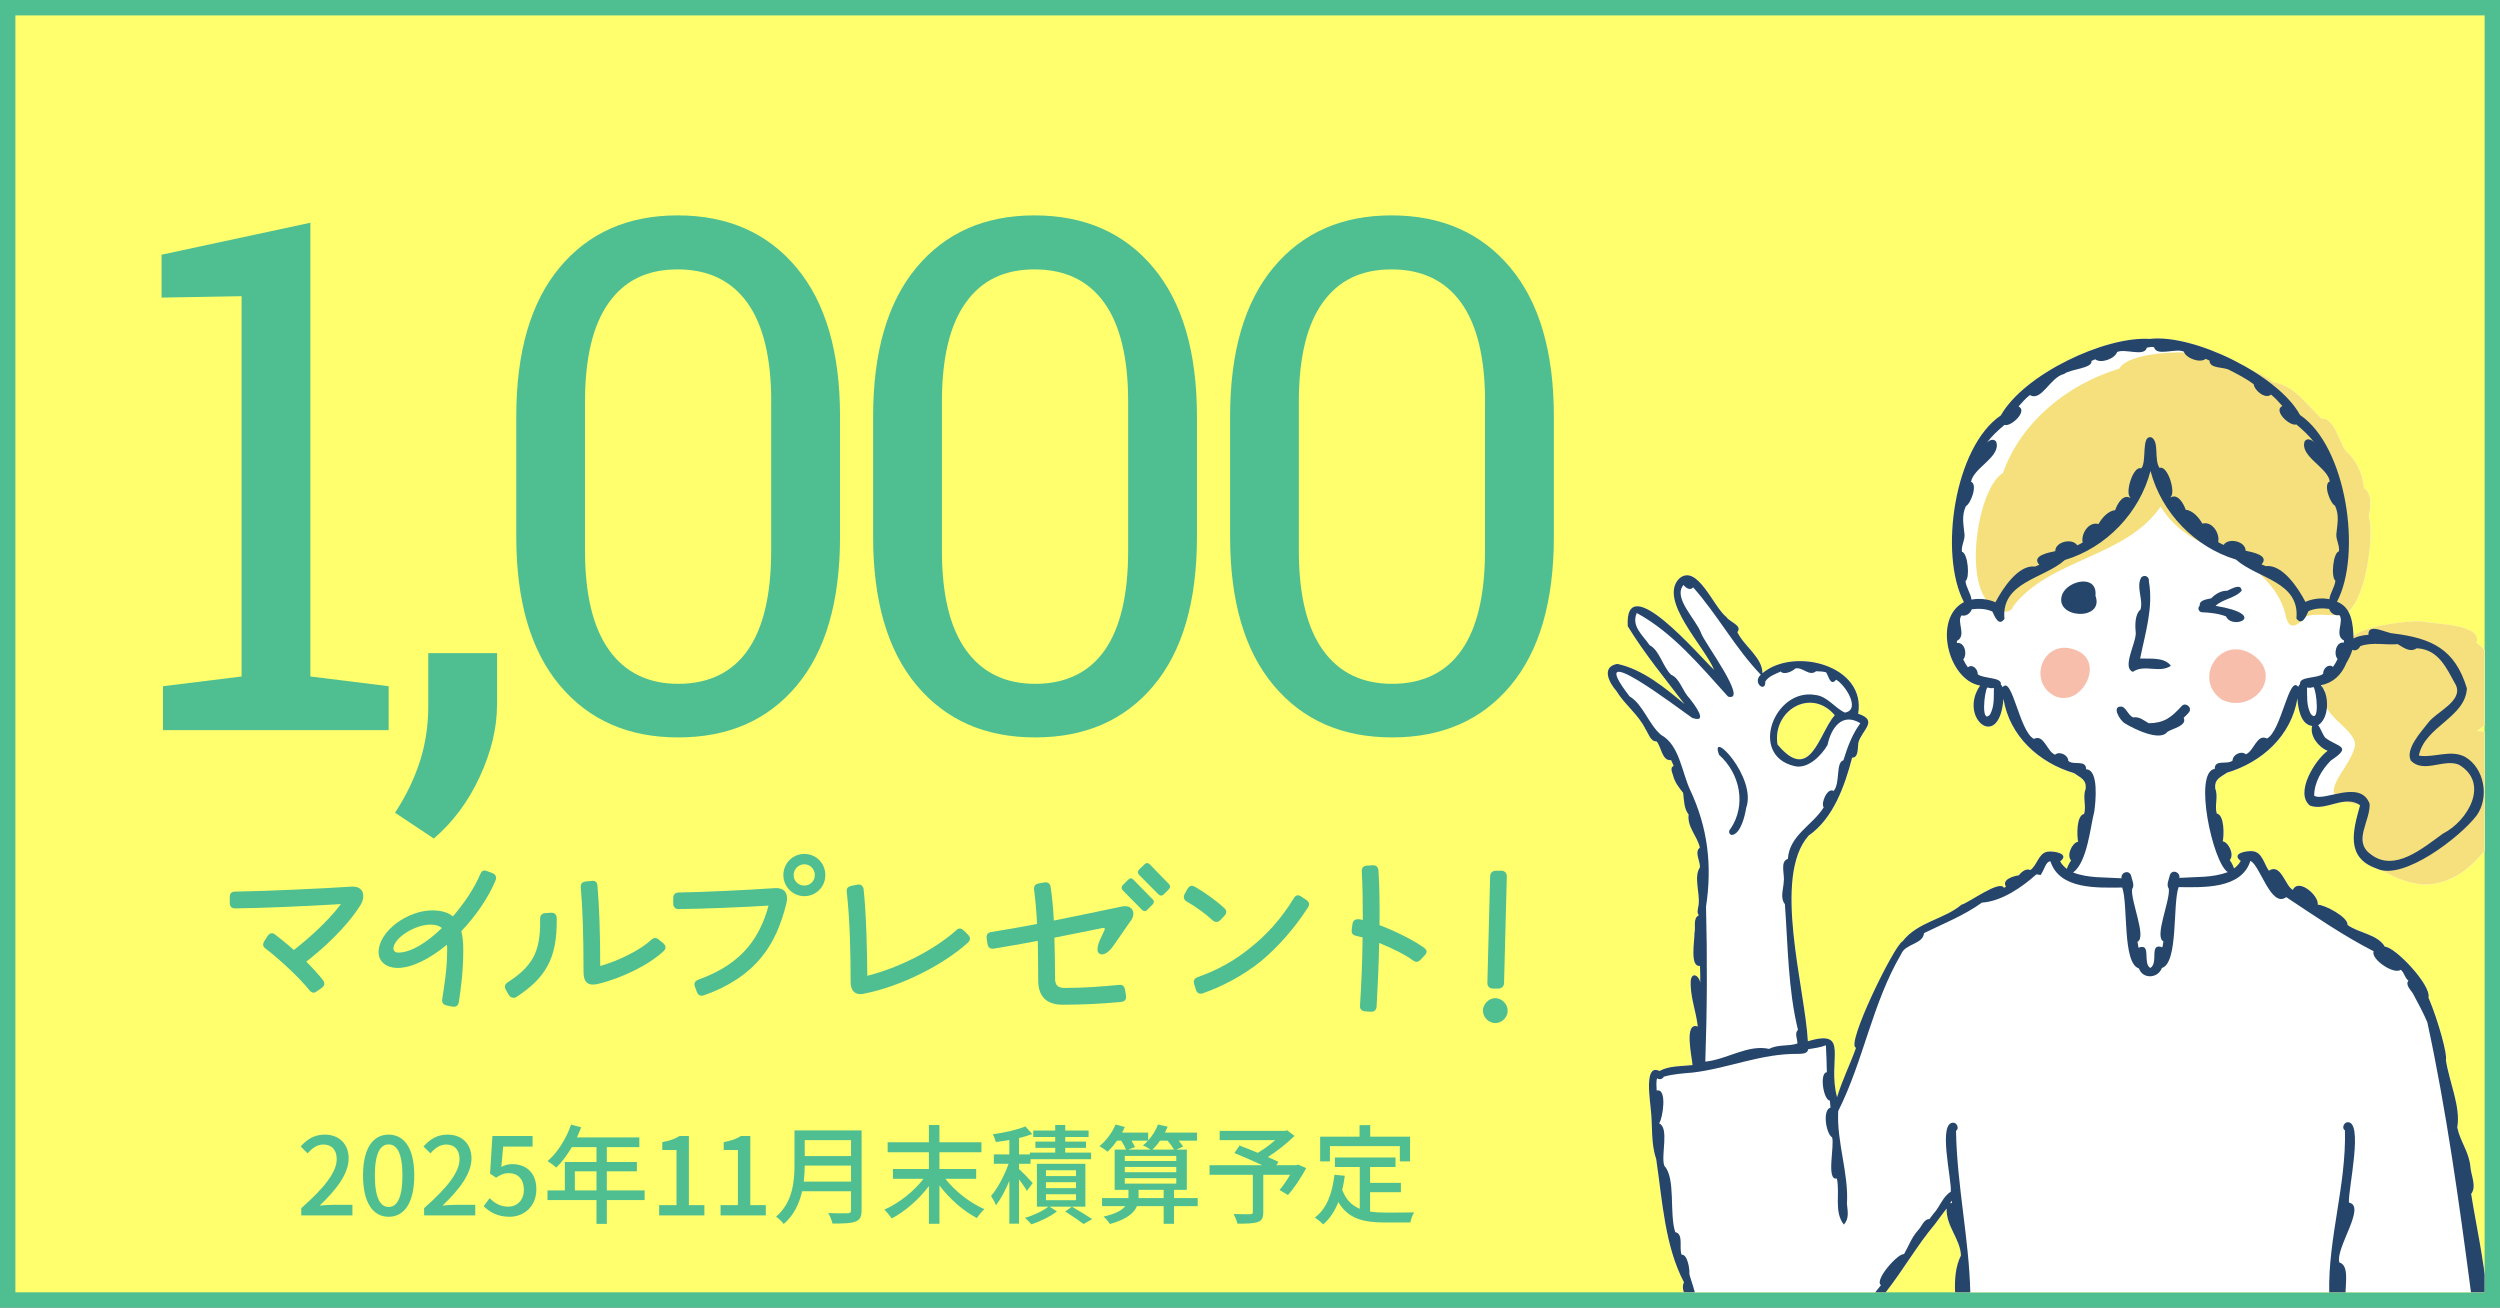 <svg width="325" height="170" viewBox="0 0 325 170" fill="none" xmlns="http://www.w3.org/2000/svg">
<rect x="0" y="0" width="325" height="170" fill="#808080" stroke="none"/>
<path d="M1.002 169V1H324.002V169H1.002Z" fill="#FFFF6E" stroke="#4FBF92" stroke-width="2"/>
<path d="M39.165 158V157.062C42.203 154.374 43.771 152.372 43.771 150.678C43.771 149.558 43.183 148.788 42.021 148.788C41.209 148.788 40.537 149.306 39.991 149.936L39.081 149.04C39.963 148.074 40.873 147.5 42.217 147.5C44.107 147.5 45.325 148.732 45.325 150.594C45.325 152.582 43.743 154.64 41.559 156.726C42.091 156.67 42.735 156.628 43.239 156.628H45.815V158H39.165ZM50.524 158.182C48.508 158.182 47.192 156.39 47.192 152.806C47.192 149.236 48.508 147.5 50.524 147.5C52.54 147.5 53.856 149.25 53.856 152.806C53.856 156.39 52.54 158.182 50.524 158.182ZM50.524 156.908C51.574 156.908 52.316 155.788 52.316 152.806C52.316 149.852 51.574 148.774 50.524 148.774C49.474 148.774 48.732 149.852 48.732 152.806C48.732 155.788 49.474 156.908 50.524 156.908ZM55.134 158V157.062C58.172 154.374 59.74 152.372 59.74 150.678C59.74 149.558 59.152 148.788 57.99 148.788C57.178 148.788 56.506 149.306 55.96 149.936L55.05 149.04C55.932 148.074 56.842 147.5 58.186 147.5C60.076 147.5 61.294 148.732 61.294 150.594C61.294 152.582 59.712 154.64 57.528 156.726C58.06 156.67 58.704 156.628 59.208 156.628H61.784V158H55.134ZM66.254 158.182C64.63 158.182 63.608 157.524 62.88 156.81L63.65 155.76C64.238 156.348 64.98 156.866 66.058 156.866C67.22 156.866 68.102 156.04 68.102 154.668C68.102 153.296 67.318 152.512 66.142 152.512C65.484 152.512 65.092 152.708 64.49 153.1L63.706 152.582L64.014 147.682H69.236V149.054H65.414L65.176 151.7C65.624 151.476 66.03 151.336 66.59 151.336C68.312 151.336 69.726 152.358 69.726 154.612C69.726 156.894 68.06 158.182 66.254 158.182ZM74.729 154.752H77.543V152.274H74.729V154.752ZM83.801 154.752V156.012H78.887V159.106H77.543V156.012H71.173V154.752H73.427V151.056H77.543V149.124H74.337C73.735 150.16 73.035 151.084 72.321 151.784C72.069 151.56 71.509 151.14 71.187 150.944C72.475 149.838 73.595 148.06 74.239 146.198L75.555 146.548C75.387 146.982 75.191 147.444 75.009 147.864H83.115V149.124H78.887V151.056H82.793V152.274H78.887V154.752H83.801ZM85.691 158V156.67H87.945V149.502H86.097V148.48C87.063 148.298 87.749 148.06 88.337 147.682H89.555V156.67H91.571V158H85.691ZM93.675 158V156.67H95.929V149.502H94.081V148.48C95.047 148.298 95.733 148.06 96.321 147.682H97.539V156.67H99.555V158H93.675ZM104.488 153.604H110.634V151.532H104.614C104.614 152.176 104.572 152.876 104.488 153.604ZM110.634 148.214H104.614V150.286H110.634V148.214ZM112.006 146.954V157.342C112.006 158.182 111.782 158.588 111.222 158.798C110.634 159.036 109.682 159.064 108.226 159.064C108.142 158.686 107.89 158.056 107.666 157.692C108.758 157.748 109.878 157.734 110.214 157.72C110.522 157.72 110.634 157.608 110.634 157.314V154.864H104.278C103.914 156.432 103.214 157.986 101.884 159.12C101.688 158.84 101.184 158.364 100.89 158.168C103.074 156.292 103.284 153.548 103.284 151.35V146.954H112.006ZM126.902 153.24H122.898C124.144 154.85 126.118 156.39 127.966 157.188C127.658 157.468 127.224 157.986 127 158.35C125.25 157.44 123.444 155.858 122.128 154.108V159.092H120.756V154.192C119.454 155.928 117.648 157.496 115.926 158.392C115.688 158.056 115.268 157.538 114.96 157.258C116.822 156.432 118.81 154.892 120.056 153.24H116.08V151.966H120.756V149.796H115.394V148.494H120.756V146.254H122.128V148.494H127.588V149.796H122.128V151.966H126.902V153.24ZM134.252 153.8L133.496 154.822C133.3 154.458 132.88 153.856 132.474 153.31V159.078H131.214V153.52C130.696 154.752 130.08 155.914 129.478 156.684C129.338 156.32 129.044 155.788 128.834 155.48C129.688 154.5 130.584 152.792 131.116 151.294H129.198V150.076H131.214V148.2C130.612 148.312 130.01 148.396 129.45 148.466C129.394 148.172 129.226 147.738 129.072 147.458C130.57 147.248 132.306 146.856 133.3 146.436L134.196 147.43C133.692 147.626 133.104 147.794 132.474 147.948V150.076H133.888V149.838H137.178V149.222H134.602V148.41H137.178V147.808H134.322V146.968H137.178V146.254H138.48V146.968H141.518V147.808H138.48V148.41H141.182V149.222H138.48V149.838H141.84V150.692H133.972V151.294H132.474V151.98C132.936 152.386 134 153.492 134.252 153.8ZM139.88 152.89V152.134H135.974V152.89H139.88ZM139.88 154.458V153.688H135.974V154.458H139.88ZM139.88 156.026V155.256H135.974V156.026H139.88ZM141.098 151.294V156.866H136.436L137.402 157.482C136.562 158.14 135.19 158.812 134.07 159.162C133.874 158.91 133.51 158.546 133.244 158.322C134.336 158.014 135.61 157.412 136.282 156.866H134.798V151.294H141.098ZM138.48 157.496L139.348 156.866C140.272 157.398 141.35 158.056 141.994 158.49L140.86 159.12C140.314 158.7 139.334 158.028 138.48 157.496ZM148.014 155.746H151.276V154.682H148.014V155.676V155.746ZM146.222 153.17V153.87H152.914V153.17H146.222ZM146.222 151.7V152.386H152.914V151.7H146.222ZM146.222 150.272V150.93H152.914V150.272H146.222ZM149.232 148.284H147.09C147.272 148.592 147.454 148.886 147.552 149.124L146.67 149.446H149.582C149.288 149.25 148.84 149.012 148.574 148.9C148.812 148.732 149.036 148.522 149.232 148.284ZM151.78 148.284H150.8C150.506 148.732 150.156 149.124 149.82 149.446H152.62C152.438 149.11 152.102 148.662 151.78 148.284ZM155.7 155.746V156.796H152.62V159.092H151.276V156.796H147.804C147.44 157.678 146.488 158.518 144.29 159.12C144.108 158.826 143.758 158.406 143.464 158.154C145.06 157.804 145.886 157.3 146.292 156.796H143.268V155.746H146.698V155.648V154.682H144.906V149.446H146.376C146.25 149.11 145.998 148.676 145.76 148.284H145.214C144.822 148.844 144.402 149.334 143.982 149.726C143.758 149.516 143.226 149.166 142.932 148.998C143.8 148.298 144.57 147.248 145.032 146.184L146.236 146.506C146.124 146.758 145.998 146.982 145.872 147.234H149.26V148.256C149.806 147.654 150.268 146.926 150.534 146.184L151.794 146.464C151.696 146.73 151.57 146.982 151.444 147.234H155.616V148.284H153.236C153.46 148.564 153.67 148.844 153.796 149.054L152.942 149.446H154.286V154.682H152.62V155.746H155.7ZM168.748 151.392L169.812 151.854C169.126 153.1 168.244 154.472 167.432 155.354L166.34 154.696C166.774 154.192 167.292 153.45 167.712 152.722H164.226V157.594C164.226 158.322 164.044 158.686 163.484 158.868C162.924 159.064 162.07 159.078 160.866 159.078C160.782 158.714 160.558 158.168 160.376 157.818C161.286 157.86 162.266 157.846 162.532 157.846C162.798 157.832 162.868 157.776 162.868 157.566V152.722H157.24V151.476H164.086C162.952 150.944 161.566 150.328 160.474 149.894L161.146 148.914C161.846 149.194 162.686 149.516 163.512 149.866C164.282 149.418 165.122 148.802 165.78 148.214H158.556V147.01H167.054L167.334 146.94L168.286 147.668C167.334 148.62 166.046 149.628 164.828 150.412C165.36 150.65 165.836 150.86 166.2 151.042L165.934 151.476H168.51L168.748 151.392ZM172.892 148.998V150.986H171.618V147.766H176.742V146.268H178.128V147.766H183.308V150.986H181.978V148.998H172.892ZM178.114 154.99V157.51C178.73 157.594 179.388 157.636 180.088 157.636C180.69 157.636 183.042 157.636 183.84 157.608C183.63 157.916 183.406 158.546 183.35 158.924H180.018C177.274 158.924 175.258 158.462 173.984 156.264C173.522 157.454 172.878 158.434 172.01 159.176C171.8 158.938 171.254 158.49 170.932 158.28C172.472 157.132 173.186 155.172 173.48 152.722L174.824 152.848C174.74 153.492 174.628 154.108 174.488 154.682C174.978 155.984 175.762 156.726 176.77 157.146V151.714H173.536V150.468H181.418V151.714H178.114V153.772H182.118V154.99H178.114Z" fill="#4FBF92"/>
<g clip-path="url(#clip0_56_3106)">
<path d="M45.89 115.262C46.785 115.262 47.227 115.792 47.227 116.47V116.523C47.227 116.884 47.09 117.308 46.838 117.7C45.005 120.616 41.939 123.362 39.822 125.016C40.654 125.854 41.434 126.702 41.992 127.423C42.266 127.815 42.213 128.155 41.823 128.43L41.181 128.876C41.044 128.992 40.907 129.045 40.759 129.045C40.57 129.045 40.37 128.929 40.201 128.706C38.916 127.084 36.388 124.751 34.544 123.33C34.154 123.055 34.102 122.768 34.376 122.323L34.797 121.676C35.071 121.252 35.44 121.199 35.829 121.539C36.556 122.1 37.388 122.768 38.2 123.5C39.927 122.153 42.519 119.916 44.32 117.531C40.254 117.785 33.965 118.061 30.562 118.093C30.088 118.093 29.867 117.817 29.867 117.361V116.608C29.867 116.163 30.088 115.908 30.562 115.908C34.46 115.855 41.834 115.516 45.647 115.262H45.868H45.89Z" fill="#4FBF92"/>
<path d="M64.008 113.502C64.314 113.619 64.483 113.809 64.483 114.096C64.483 114.212 64.483 114.318 64.43 114.435C63.45 116.789 61.817 119.111 59.974 121.051C60.142 121.719 60.227 122.535 60.227 123.49C60.227 126.321 59.89 128.674 59.647 130.297C59.563 130.689 59.342 130.88 58.984 130.88C58.868 130.88 58.731 130.848 58.067 130.71C57.625 130.625 57.425 130.35 57.488 129.894C57.709 128.377 58.13 126.14 58.13 123.479C58.13 123.225 58.13 123.002 58.099 122.811C55.897 124.635 53.559 125.833 51.673 125.833C50.314 125.833 49.218 125.08 49.218 123.786C49.218 121.04 53.032 118.294 56.319 118.347C57.435 118.379 58.267 118.623 58.878 119.132C60.322 117.446 61.638 115.516 62.439 113.64C62.555 113.332 62.744 113.163 62.966 113.163C63.081 113.163 63.187 113.194 63.324 113.247L64.019 113.502H64.008ZM51.778 123.839C53.39 123.839 55.486 122.557 57.435 120.648C57.098 120.341 56.624 120.203 55.96 120.203C54.011 120.171 51.146 121.942 51.146 123.309C51.146 123.617 51.399 123.839 51.789 123.839H51.778Z" fill="#4FBF92"/>
<path d="M66.705 129.702C66.484 129.702 66.284 129.586 66.147 129.342L65.757 128.674C65.673 128.536 65.641 128.398 65.641 128.282C65.641 128.059 65.757 127.858 65.999 127.699C67.674 126.638 68.675 125.62 69.318 124.475C69.981 123.214 70.266 121.729 70.213 119.46C70.213 119.015 70.434 118.729 70.877 118.707L71.625 118.654C72.099 118.623 72.373 118.909 72.373 119.386C72.425 122.015 72.036 124.041 71.151 125.61C70.34 127.094 69.149 128.271 67.169 129.586C67 129.702 66.832 129.724 66.695 129.724L66.705 129.702ZM85.656 122.164L86.215 122.609C86.404 122.779 86.52 122.97 86.52 123.171C86.52 123.309 86.436 123.479 86.267 123.648C84.371 125.44 80.758 127.211 77.64 127.932C76.471 128.186 75.859 127.709 75.859 126.394C75.859 121.549 75.744 118.124 75.501 115.378C75.47 114.869 75.691 114.647 76.144 114.594L76.671 114.541C76.924 114.509 76.976 114.509 77.06 114.509C77.419 114.509 77.64 114.7 77.671 115.156C77.893 117.764 78.03 121.157 78.03 125.578C80.505 124.878 83.265 123.479 84.656 122.185C84.993 121.878 85.298 121.846 85.656 122.153V122.164Z" fill="#4FBF92"/>
<path d="M91.197 129.448C90.923 129.448 90.692 129.247 90.586 128.939L90.334 128.24C90.165 127.794 90.386 127.487 90.839 127.338C93.683 126.299 95.769 124.932 97.297 123.055C98.434 121.687 99.361 119.832 99.909 117.732C96.233 117.955 91.166 118.156 88.248 118.178C87.805 118.209 87.521 117.923 87.521 117.478V116.725C87.521 116.28 87.795 116.025 88.248 116.025C91.397 115.972 96.96 115.718 100.604 115.463C102.216 115.326 102.469 116.386 102.248 117.372C101.552 120.235 100.52 122.588 98.993 124.433C97.212 126.617 94.705 128.271 91.503 129.395C91.387 129.427 91.282 129.448 91.197 129.448ZM101.837 113.756C101.837 112.24 103.038 111.01 104.565 111.01C106.093 111.01 107.294 112.219 107.294 113.756C107.294 115.294 106.072 116.502 104.565 116.502C103.059 116.502 101.837 115.273 101.837 113.756ZM105.924 113.756C105.924 112.972 105.313 112.357 104.565 112.357C103.817 112.357 103.175 112.972 103.175 113.756C103.175 114.541 103.786 115.124 104.565 115.124C105.345 115.124 105.924 114.509 105.924 113.756Z" fill="#4FBF92"/>
<path d="M125.318 120.987L125.844 121.517C126.013 121.687 126.097 121.857 126.097 122.026C126.097 122.196 126.013 122.366 125.844 122.535C122.505 125.536 117.069 128.218 112.455 129.151C112.255 129.204 112.066 129.236 111.866 129.236C111.086 129.236 110.58 128.759 110.58 127.614C110.58 124.136 110.496 119.598 110.075 115.93V115.792C110.075 115.432 110.243 115.262 110.717 115.145L111.634 114.976C111.992 114.976 112.245 115.283 112.276 115.644C112.635 119.121 112.719 123.543 112.75 126.851C116.817 125.843 121.441 123.49 124.275 120.966C124.612 120.606 124.939 120.627 125.307 120.998L125.318 120.987Z" fill="#4FBF92"/>
<path d="M146.976 119.725L144.722 122.98C144.111 123.85 143.384 124.295 142.91 123.966C142.52 123.712 142.657 122.927 143.026 122.122L143.584 120.913C143.668 120.711 143.616 120.574 143.363 120.637C141.414 121.029 139.244 121.475 137.074 121.899C137.127 123.744 137.158 125.599 137.158 127.168C137.158 128.07 137.495 128.43 138.412 128.43C140.972 128.43 143.036 128.26 145.48 128.038C145.923 127.985 146.176 128.176 146.26 128.706L146.376 129.437C146.46 129.946 146.207 130.19 145.765 130.254C142.836 130.529 140.255 130.614 138.138 130.614C136.021 130.614 134.967 129.522 134.967 127.444C134.967 125.907 134.935 124.115 134.914 122.312C132.85 122.705 130.901 123.044 129.205 123.32C128.731 123.404 128.457 123.182 128.373 122.705L128.257 121.952V121.814C128.257 121.454 128.446 121.231 128.836 121.167C130.701 120.86 132.734 120.521 134.82 120.107C134.735 118.485 134.598 116.937 134.43 115.675C134.377 115.198 134.567 114.943 134.988 114.859L135.715 114.721C136.189 114.636 136.526 114.837 136.579 115.304C136.779 116.566 136.916 118.082 137 119.672C139.95 119.089 142.984 118.442 145.828 117.849C147.134 117.573 147.777 118.58 146.997 119.725H146.976ZM149.81 116.863C150.063 117.117 150.063 117.372 149.81 117.615L149.167 118.262C148.914 118.517 148.662 118.485 148.44 118.262L145.986 115.771C145.765 115.548 145.765 115.262 145.986 115.039L146.628 114.392C146.902 114.116 147.134 114.116 147.376 114.392L149.799 116.863H149.81ZM151.927 114.869C152.043 115.007 152.117 115.145 152.117 115.262C152.117 115.378 152.064 115.484 151.948 115.601L151.306 116.248C151.053 116.502 150.8 116.47 150.579 116.248L148.103 113.756C147.882 113.533 147.882 113.226 148.103 113.024L148.767 112.378C148.883 112.261 149.02 112.208 149.125 112.208C149.262 112.208 149.378 112.261 149.483 112.378L151.906 114.869H151.927Z" fill="#4FBF92"/>
<path d="M159.185 119.047L158.68 119.577C158.343 119.916 158.016 119.969 157.626 119.63C156.594 118.676 155.34 117.806 154.255 117.191C154.034 117.054 153.897 116.852 153.897 116.629C153.897 116.492 153.929 116.354 154.013 116.205L154.35 115.59C154.519 115.315 154.708 115.145 154.929 115.145C155.066 115.145 155.203 115.198 155.351 115.283C156.552 115.983 157.942 116.937 159.133 118.029C159.47 118.305 159.522 118.697 159.185 119.036V119.047ZM169.151 116.555L169.762 116.947C170.036 117.117 170.183 117.34 170.183 117.531C170.183 117.668 170.13 117.806 170.046 117.955C168.266 120.701 166.233 123.023 163.894 124.984C161.64 126.776 159.112 128.155 156.373 129.13C156.288 129.162 156.183 129.183 156.067 129.183C155.793 129.183 155.561 128.992 155.456 128.653L155.235 127.921C155.098 127.497 155.267 127.19 155.709 127.02C158.185 126.151 160.502 124.889 162.504 123.235C164.726 121.496 166.622 119.344 168.182 116.788C168.403 116.396 168.708 116.258 169.151 116.534V116.555Z" fill="#4FBF92"/>
<path d="M185.447 123.733C185.447 123.871 185.363 124.041 185.194 124.21L184.668 124.772C184.331 125.112 184.057 125.112 183.688 124.857C182.824 124.189 181.044 123.288 179.295 122.588C179.242 125.218 179.095 128.589 178.958 130.858C178.926 131.282 178.684 131.526 178.263 131.526H178.21L177.462 131.473C177.02 131.441 176.767 131.166 176.799 130.742C176.967 128.112 177.104 125.112 177.136 121.857C176.914 121.804 176.577 121.719 176.303 121.666C175.914 121.581 175.714 121.39 175.714 121.019C175.714 120.966 175.713 120.902 175.745 120.659L175.829 120.075C175.914 119.566 176.303 119.407 176.967 119.545L177.167 119.598C177.167 117.329 177.136 115.145 177.03 113.321C176.999 112.844 177.23 112.569 177.673 112.537L178.421 112.484H178.505C178.895 112.484 179.148 112.707 179.2 113.152C179.337 115.198 179.369 117.722 179.337 120.266C181.644 121.136 183.983 122.366 185.131 123.214C185.352 123.383 185.468 123.553 185.468 123.744L185.447 123.733Z" fill="#4FBF92"/>
<path d="M196.002 131.378C196.002 132.279 195.223 133 194.391 133C193.558 133 192.779 132.269 192.779 131.378C192.779 130.54 193.558 129.756 194.391 129.756C195.223 129.756 196.002 130.54 196.002 131.378ZM193.716 113.947C193.716 113.47 194.022 113.194 194.496 113.194H195.16C195.634 113.194 195.887 113.502 195.887 113.947L195.528 127.762C195.528 128.24 195.223 128.515 194.749 128.515H194.085C193.611 128.515 193.358 128.208 193.358 127.762L193.716 113.947Z" fill="#4FBF92"/>
</g>
<path d="M21.185 89.207L31.406 87.943V38.506L21.002 38.688V33.112L40.351 28.955V87.943L50.527 89.207V94.919H21.185V89.207Z" fill="#4FBF92"/>
<path d="M64.611 91.654C64.611 94.61 63.873 97.712 62.386 100.941C60.9 104.17 58.903 106.863 56.396 109.009L51.353 105.653C52.776 103.479 53.852 101.259 54.581 98.995C55.311 96.73 55.675 94.328 55.675 91.79V84.905H64.62V91.654H64.611Z" fill="#4FBF92"/>
<path d="M109.205 69.769C109.205 78.192 107.326 84.65 103.57 89.134C99.813 93.619 94.689 95.865 88.178 95.865C81.668 95.865 76.571 93.619 72.787 89.116C69.003 84.614 67.115 78.165 67.115 69.769V54.142C67.115 45.746 68.994 39.288 72.751 34.776C76.507 30.265 81.622 28 88.096 28C94.57 28 99.749 30.256 103.533 34.776C107.317 39.288 109.205 45.746 109.205 54.142V69.769ZM100.26 52.241C100.26 46.529 99.22 42.235 97.151 39.352C95.072 36.468 92.053 35.022 88.087 35.022C84.121 35.022 81.203 36.468 79.142 39.352C77.082 42.235 76.051 46.529 76.051 52.241V71.588C76.051 77.3 77.1 81.612 79.188 84.523C81.276 87.433 84.276 88.898 88.178 88.898C92.081 88.898 95.145 87.451 97.187 84.55C99.23 81.648 100.251 77.328 100.251 71.597V52.25L100.26 52.241Z" fill="#4FBF92"/>
<path d="M155.604 69.769C155.604 78.192 153.725 84.65 149.969 89.134C146.212 93.619 141.078 95.865 134.577 95.865C128.076 95.865 122.97 93.619 119.186 89.116C115.402 84.614 113.505 78.165 113.505 69.769V54.142C113.505 45.746 115.384 39.288 119.14 34.776C122.897 30.265 128.012 28 134.486 28C140.96 28 146.139 30.256 149.923 34.776C153.707 39.297 155.604 45.746 155.604 54.142V69.769ZM146.659 52.241C146.659 46.529 145.619 42.235 143.549 39.352C141.471 36.468 138.452 35.022 134.486 35.022C130.52 35.022 127.602 36.468 125.541 39.352C123.48 42.235 122.45 46.529 122.45 52.241V71.588C122.45 77.3 123.49 81.612 125.587 84.523C127.684 87.433 130.675 88.898 134.577 88.898C138.48 88.898 141.553 87.451 143.595 84.55C145.638 81.648 146.659 77.328 146.659 71.597V52.25V52.241Z" fill="#4FBF92"/>
<path d="M202.002 69.769C202.002 78.192 200.124 84.65 196.367 89.134C192.611 93.619 187.486 95.865 180.976 95.865C174.466 95.865 169.369 93.619 165.585 89.116C161.801 84.614 159.913 78.165 159.913 69.769V54.142C159.913 45.746 161.792 39.288 165.548 34.776C169.305 30.265 174.42 28 180.894 28C187.368 28 192.547 30.256 196.331 34.776C200.115 39.288 202.002 45.746 202.002 54.142V69.769ZM193.058 52.241C193.058 46.529 192.018 42.235 189.948 39.352C187.869 36.468 184.851 35.022 180.885 35.022C176.919 35.022 174.001 36.468 171.94 39.352C169.879 42.235 168.849 46.529 168.849 52.241V71.588C168.849 77.3 169.898 81.612 171.986 84.523C174.074 87.433 177.074 88.898 180.976 88.898C184.879 88.898 187.942 87.451 189.985 84.55C192.027 81.648 193.048 77.328 193.048 71.597V52.25L193.058 52.241Z" fill="#4FBF92"/>
<g clip-path="url(#clip1_56_3106)">
<path d="M213.87 94.711C214.262 95.251 214.558 96.444 215.348 96.372C215.962 97.033 216.052 98.973 217.242 98.813C217.357 99.064 217.469 99.317 217.579 99.568C217.086 99.775 217.351 100.375 217.483 100.747C217.691 101.678 218.308 102.444 218.81 103.078C218.917 103.987 218.914 105.15 219.522 105.883C219.306 107.528 220.679 108.726 220.98 110.197C220.238 110.746 221.035 111.963 220.994 112.748C220.142 113.986 221.033 116.137 220.813 117.672C220.742 118.096 220.569 118.658 220.811 118.906C220.811 118.942 220.811 118.978 220.811 119.014C220.054 119.391 220.471 120.612 220.276 121.32C220.328 122.19 219.618 125.736 221 125.568C221.027 126.356 221.041 127.141 221.033 127.929C221.076 127.026 220.002 126.155 219.799 127.442C219.678 129.527 220.49 131.428 220.712 133.445C218.859 132.8 219.969 137.443 220.027 138.462C218.59 138.616 216.99 138.536 215.726 139.234C213.673 138.184 214.536 143.151 214.608 144.27C214.852 146.38 214.597 148.637 215.304 150.662C216.11 156.073 216.414 161.939 218.919 166.705C218.705 167.126 218.744 167.562 218.908 167.994H245.137C247.368 165.165 249.273 161.812 251.534 159.142C252.011 158.456 252.559 157.789 253.058 157.098C252.99 159.426 254.821 161.018 254.925 163.195C254.204 164.677 254.097 166.234 254.16 167.997H323.274C322.904 163.699 321.939 159.459 321.262 155.208C321.996 154.271 321.259 152.827 321.171 151.742C321.01 149.761 319.815 148.372 319.456 146.565C319.93 143.87 318.389 140.608 317.973 137.787C318.206 137.233 317.071 132.916 315.714 129.684C316.112 128.089 311.378 123.086 310.04 123.069C309.095 121.441 306.655 121.325 305.189 120.24C305.301 119.229 302.212 117.611 301.316 117.609C301.521 116.468 298.813 114.082 298.084 115.688C297.089 115.195 296.541 112.159 294.965 113.187C294.359 112.363 294.126 110.883 292.98 110.671C292.155 110.536 289.971 110.925 291.306 111.922C291.084 112.321 290.785 112.638 290.437 112.895C290.303 112.517 290.124 112.142 289.88 111.806C290.497 111.148 289.782 109.525 288.965 109.365C289.138 108.709 289.22 105.941 288.192 105.759C287.874 104.706 288.417 103.557 287.995 102.535C287.863 101.251 288.65 101.069 289.516 100.45C294.088 99.086 297.887 95.631 298.676 90.793C298.767 92.201 299.118 94.176 300.592 94.377C300.25 95.661 301.423 97.143 302.604 97.603C300.976 98.775 298.273 103.1 300.318 104.737C301.765 105.257 303.358 104.362 304.857 104.213C305.326 104.367 305.921 104.497 306.674 104.591C306.724 104.621 306.773 104.643 306.82 104.679C305.91 107.938 304.89 111.481 308.947 112.906C309.207 113.035 309.495 113.118 309.799 113.165C311.378 114.195 313.266 114.84 315.034 114.994C318.959 115.052 321.909 112.349 323.992 109.247C326.596 106.395 329.238 103.527 328.997 99.436C329.2 95.135 325.001 95.444 321.999 95.025C326.475 92.146 325.853 86.539 321.953 83.572C322.835 81.087 316.238 81.142 314.843 80.792C313.442 80.679 307.935 81.205 305.959 82.643C305.918 81.577 305.803 80.417 305.301 79.522C307.702 77.419 308.667 69.248 307.952 67.261C308.127 66.071 308.525 64.294 307.327 63.468C307.171 61.583 306.329 59.839 304.942 58.594C304.068 57.437 303.489 54.309 301.787 54.42C300.011 52.72 298.161 50.042 295.612 49.736C295.075 49.32 293.866 48.584 292.608 48.066C288.271 45.449 282.918 43.661 279.492 44.069C273.604 43.7 263.107 48.7 260.122 54.015C254.064 58.112 252.055 72.058 255.319 78.285C251.268 80.4 253.261 88.421 257.43 89.137C254.533 93.297 259.927 97.818 260.464 90.862C261.256 95.697 265.053 99.152 269.627 100.513C270.488 101.127 271.28 101.32 271.146 102.599C270.724 103.621 271.266 104.77 270.948 105.822C269.915 106.009 270.008 108.77 270.173 109.429C269.359 109.588 268.638 111.211 269.257 111.87C269.016 112.206 268.838 112.578 268.704 112.961C268.356 112.702 268.057 112.385 267.835 111.988C269.167 110.985 266.988 110.599 266.16 110.734C264.984 110.971 264.866 112.495 263.954 113.115C263.438 112.883 262.89 113.266 262.451 113.804C261.78 113.895 260.198 114.346 260.79 115.275C260.703 115.33 260.612 115.38 260.525 115.432C260.001 114.338 256.043 117.33 254.996 117.628C252.776 119.518 249.303 119.851 247.354 122.375C246.252 122.882 239.849 136.027 241.302 136.214C240.535 138.374 239.482 140.46 238.832 142.653C237.509 137.809 240.614 133.696 235.036 135.374C234.644 128.351 230.398 113.98 235.132 108.643C238.347 106.398 239.827 102.191 240.792 98.502C241.656 98.554 241.502 97.141 241.598 96.57C242.007 94.964 244.309 93.683 241.573 92.796C242.648 86.525 233.263 84.073 229.129 87.525C229.157 85.517 226.72 83.996 225.87 82.186C226.589 81.329 224.823 80.855 224.448 80.224C222.779 78.954 220.654 73.21 218.316 75.218C215.537 78.001 221.644 84.09 222.844 87.09C221.038 85.42 211.184 73.73 211.62 81.42C213.777 84.96 216.499 88.266 218.993 91.537C216.441 89.396 213.569 87.035 210.271 86.316C208.142 86.699 209.183 88.757 210.143 89.834C211.245 91.636 212.93 92.823 213.892 94.719L213.87 94.711ZM307.223 108.236C307.192 108.748 307.184 109.26 307.231 109.762C307.094 109.283 307.118 108.77 307.223 108.236ZM238.517 92.972C236.423 95.397 235.36 101.94 231.073 96.78C230.377 92.374 235.425 89.327 238.517 92.972Z" fill="white"/>
<path d="M269.786 84.487C265.59 82.861 263.381 88.785 267.298 90.57C270.762 91.835 273.744 85.886 269.786 84.487Z" fill="#F7BEAC"/>
<path d="M292.704 85.019C288.526 82.525 284.996 88.352 288.872 90.972C292.956 92.871 297.013 87.76 292.704 85.019Z" fill="#F7BEAC"/>
<path d="M307.941 67.251C308.116 66.06 308.514 64.283 307.316 63.457C307.16 61.572 306.318 59.828 304.931 58.583C304.057 57.426 303.478 54.299 301.776 54.409C300 52.709 298.147 50.031 295.601 49.725C294.896 49.18 293.035 48.078 291.421 47.651C289.634 45.185 277.02 45.116 275.507 47.926C268.822 49.948 262.772 54.764 260.377 61.492C256.827 63.603 254.823 78.092 259.998 79.213C260.533 79.742 261.528 79.561 261.733 78.792C266.475 72.62 276.411 72.46 280.887 65.843C283.014 69.422 286.767 71.069 290.557 72.24C293.496 74.037 296.582 76.748 297.188 80.293C297.772 82.258 298.95 80.979 299.836 80.12C301.075 79.715 302.42 80.051 303.698 79.921C303.698 79.93 303.7 79.944 303.703 79.957C307.25 80.886 308.799 69.631 307.941 67.251Z" fill="#F5E07D"/>
<path d="M328.989 99.428C329.192 95.127 324.992 95.435 321.991 95.017C326.467 92.138 325.845 86.531 321.944 83.564C322.827 81.079 316.229 81.134 314.834 80.784C313.044 80.64 304.55 81.536 305.285 84.054C304.353 84.691 303.983 85.952 303.361 86.87C302.766 87.542 301.097 88.936 302.242 89.752C301.181 92.975 306.121 94.518 306.173 96.865C305.403 100.585 299.644 103.996 307.404 104.668C307.552 106.798 306.8 109.046 307.497 111.076C309.193 113.313 312.261 114.752 315.023 114.991C318.949 115.049 321.898 112.346 323.981 109.244C326.585 106.393 329.227 103.524 328.986 99.433L328.989 99.428Z" fill="#F5E07D"/>
<path d="M272.409 77.442C272.703 74.642 268.912 75.403 268.106 77.224C266.862 80.436 273.635 80.814 272.409 77.442Z" fill="#26456A"/>
<path d="M277.277 87.338C278.782 86.291 280.701 87.578 282.217 86.556C281.372 85.398 279.528 85.663 278.218 85.608C278.886 82.285 279.947 79.007 279.358 75.59C279.437 74.99 278.832 74.637 278.377 75.047C277.639 76.276 278.645 77.858 278.27 79.238C277.53 79.85 277.549 81.291 277.645 82.197C277.765 83.492 275.789 86.79 277.275 87.338H277.277Z" fill="#26456A"/>
<path d="M276.222 94.03C277.36 94.733 280.791 96.447 281.751 95.146C282.395 94.7 284.368 94.366 283.878 93.311C284.119 93.069 284.385 92.837 284.593 92.562C284.996 91.972 284.16 91.261 283.647 91.757C282.25 93.295 281.353 93.981 279.344 94.025C278.716 93.68 278.138 93.121 277.297 93.262C276.658 92.945 276.537 92.237 275.929 91.876C274.399 91.622 275.531 93.633 276.225 94.028L276.222 94.03Z" fill="#26456A"/>
<path d="M302.796 168H304.918C304.956 166.562 305.326 164.462 304.117 164.123C303.569 162.247 307.675 156.775 305.362 156.335C305.227 154.682 307.373 145.518 305.093 145.898C304.671 146.008 304.413 146.683 304.844 146.942C305.024 154.053 302.648 160.966 302.799 168H302.796Z" fill="#26456A"/>
<path d="M286.243 79.594C287.32 79.638 288.365 79.748 289.382 80.131C290.207 81.99 295.042 79.921 288.025 78.759C288.957 77.866 290.59 77.761 291.41 76.802C291.366 75.745 290.039 76.593 289.513 76.802C288.803 76.753 287.932 77.246 287.471 77.778C286.95 77.913 285.881 77.976 285.969 78.728C285.637 78.996 285.821 79.569 286.249 79.596L286.243 79.594Z" fill="#26456A"/>
<path d="M223.48 98.13C226.202 100.546 227.071 104.671 224.947 107.773C224.673 107.996 224.758 108.498 225.136 108.547C226.273 108.456 226.857 106.021 226.997 105.051C228.452 101.056 222.156 94.562 223.48 98.13Z" fill="#26456A"/>
<path d="M245.137 168C247.368 165.171 249.273 161.818 251.534 159.148C252.011 158.462 252.559 157.795 253.058 157.104C252.99 159.432 254.821 161.024 254.925 163.201C254.204 164.683 254.097 166.24 254.16 168.003H256.139C255.975 161.035 254.404 154.1 254.281 147.003C254.706 146.742 254.448 146.069 254.031 145.959C251.814 145.662 253.768 153.376 253.601 154.933C252.584 155.5 252.159 156.952 251.331 157.806C251.337 157.798 251.345 157.79 251.351 157.779C251.172 158.015 251.002 158.241 250.824 158.481C250.092 158.465 249.81 159.495 249.339 159.944C248.495 160.881 248.111 162.027 247.519 163.044C246.773 162.867 243.599 166.435 244.528 167.069C244.279 167.383 244.027 167.694 243.775 168.006H245.142L245.137 168ZM253.722 156.076C253.733 156.181 253.743 156.285 253.757 156.39C253.664 156.39 253.587 156.404 253.516 156.426C253.587 156.31 253.656 156.194 253.724 156.076H253.722Z" fill="#26456A"/>
<path d="M213.87 94.711C214.262 95.251 214.558 96.444 215.348 96.372C215.962 97.034 216.052 98.973 217.242 98.813C217.357 99.064 217.469 99.318 217.579 99.568C217.086 99.775 217.351 100.376 217.483 100.747C217.691 101.679 218.308 102.445 218.81 103.078C218.917 103.988 218.914 105.15 219.522 105.883C219.306 107.528 220.679 108.726 220.98 110.198C220.238 110.746 221.035 111.964 220.994 112.749C220.142 113.986 221.033 116.138 220.813 117.672C220.742 118.097 220.569 118.659 220.811 118.907C220.811 118.942 220.811 118.978 220.811 119.014C220.054 119.391 220.471 120.612 220.276 121.32C220.328 122.191 219.618 125.736 221 125.568C221.027 126.356 221.041 127.142 221.033 127.93C221.076 127.026 220.002 126.155 219.799 127.442C219.679 129.528 220.49 131.429 220.712 133.445C218.859 132.801 219.969 137.443 220.027 138.462C218.59 138.617 216.99 138.537 215.726 139.234C213.673 138.184 214.536 143.152 214.608 144.27C214.852 146.381 214.597 148.637 215.304 150.662C216.11 156.073 216.414 161.939 218.919 166.705C218.705 167.127 218.744 167.562 218.908 167.995H220.323C220.09 167.063 219.648 165.881 219.618 165.611C219.679 165.038 219.385 163.027 218.618 163.118C218.234 162.261 218.919 160.418 217.785 160.176C216.976 157.768 217.878 153.147 216.356 151.552C215.893 150.161 217.036 146.642 215.685 146.033C216.167 145.419 216.77 141.408 215.367 141.769C215.361 141.242 215.268 140.691 215.422 140.176C215.734 140.421 216.178 140.25 216.288 139.972C217.494 139.625 218.779 139.542 220.038 139.435C224.711 138.884 228.962 136.925 233.838 137.005C234.282 136.983 235.014 136.991 235.055 136.402C235.08 136.399 235.102 136.393 235.127 136.391C235.875 136.258 236.659 136.17 237.366 135.886C237.426 137.055 237.473 138.223 237.489 139.394C236.505 139.446 237.026 142.992 237.881 143.086C237.92 143.383 237.942 143.689 237.966 143.986C236.886 144.278 237.377 147.372 238.172 147.86C238.52 148.88 237.369 153.536 238.791 153.202C239.222 155.15 238.394 157.533 239.696 159.195C240.414 158.432 240.2 157.476 240.102 156.497C240.356 152.582 238.756 148.488 238.967 144.441C242.303 137.79 243.383 130.426 247.176 123.99C247.702 122.67 249.996 122.761 250.125 121.303C252.628 120.072 255.336 119.011 257.644 117.344C260.215 117.168 262.838 115.361 264.724 113.669C264.91 113.672 265.097 113.713 265.277 113.763C265.812 112.972 265.949 111.997 266.555 111.969C267.744 115.678 272.678 115.402 275.885 115.38C276.683 117.587 275.885 125.224 278.059 125.894C278.563 127.326 280.539 127.208 281.046 125.838C283.206 125.188 282.422 117.521 283.22 115.325C286.375 115.355 291.393 115.611 292.55 111.914C293.819 112.465 295.223 118.102 297.21 116.628C300.938 119.097 304.591 121.623 308.574 123.662C308.171 124.712 311.255 126.761 312.096 126.064C312.598 126.491 312.578 127.078 313.099 127.486C312.663 127.998 313.36 128.662 313.656 129.112C314.305 130.34 315.037 131.649 315.555 132.905C318.014 144.248 319.678 156.227 321.226 167.997H323.263C322.893 163.699 321.928 159.459 321.251 155.208C321.986 154.271 321.248 152.828 321.16 151.742C320.999 149.761 319.804 148.373 319.445 146.565C319.919 143.871 318.378 140.609 317.962 137.787C318.195 137.234 317.06 132.916 315.703 129.685C316.101 128.089 311.367 123.086 310.029 123.07C309.084 121.441 306.644 121.326 305.178 120.24C305.29 119.229 302.201 117.612 301.305 117.609C301.51 116.468 298.802 114.082 298.073 115.689C297.078 115.195 296.53 112.159 294.954 113.187C294.348 112.363 294.115 110.884 292.97 110.671C292.145 110.536 289.96 110.925 291.295 111.922C291.073 112.322 290.774 112.639 290.426 112.895C290.292 112.517 290.113 112.143 289.869 111.807C290.486 111.148 289.771 109.525 288.954 109.366C289.127 108.71 289.209 105.941 288.181 105.759C287.863 104.707 288.406 103.558 287.984 102.536C287.852 101.252 288.639 101.07 289.505 100.45C294.077 99.086 297.876 95.631 298.665 90.793C298.756 92.201 299.107 94.177 300.581 94.378C300.239 95.662 301.412 97.144 302.593 97.604C300.965 98.775 298.262 103.1 300.307 104.737C302.412 105.495 304.822 103.255 306.809 104.676C305.899 107.936 304.879 111.479 308.936 112.903C312.378 114.614 319.916 108.732 321.964 106.013C323.647 103.671 322.98 99.86 320.467 98.397C318.576 97.397 316.473 98.535 314.505 98.24C314.5 98.221 314.467 98.218 314.456 98.202C315.229 94.422 320.494 93.3 320.697 89.49C319.154 84.365 316.095 82.969 311.131 82.349C310.276 82.349 307.806 80.891 307.9 82.52C306.973 82.591 306.354 82.776 305.959 83.002C305.907 81.192 305.753 78.968 303.81 78.224C307.08 72.017 305.052 58.032 299.008 53.952C296.193 48.764 285.174 43.38 279.478 44.058C273.591 43.689 263.093 48.689 260.108 54.004C254.05 58.101 252.041 72.047 255.306 78.274C251.255 80.39 253.247 88.41 257.416 89.126C254.519 93.287 259.913 97.808 260.451 90.851C261.243 95.686 265.039 99.141 269.614 100.502C270.474 101.117 271.266 101.31 271.132 102.588C270.71 103.61 271.253 104.759 270.935 105.811C269.901 105.999 269.995 108.759 270.159 109.418C269.345 109.578 268.624 111.2 269.244 111.859C269.002 112.195 268.824 112.567 268.69 112.95C268.342 112.691 268.043 112.374 267.821 111.977C269.153 110.975 266.974 110.589 266.146 110.724C264.97 110.961 264.853 112.484 263.94 113.104C263.425 112.873 262.876 113.256 262.438 113.793C261.766 113.884 260.185 114.336 260.777 115.264C260.689 115.319 260.599 115.369 260.511 115.421C259.987 114.327 256.029 117.32 254.982 117.617C252.762 119.507 249.289 119.841 247.34 122.364C246.239 122.871 239.836 136.016 241.288 136.203C240.521 138.363 239.468 140.449 238.819 142.642C237.495 137.798 240.6 133.685 235.023 135.363C234.631 128.34 230.385 113.969 235.118 108.633C238.334 106.387 239.814 102.18 240.779 98.491C241.642 98.543 241.488 97.13 241.584 96.56C241.993 94.953 244.295 93.672 241.56 92.785C242.634 86.514 233.249 84.062 229.116 87.515C229.143 85.506 226.706 83.985 225.857 82.175C226.575 81.318 224.81 80.844 224.434 80.213C222.765 78.943 220.641 73.199 218.303 75.207C215.523 77.99 221.63 84.079 222.831 87.079C221.024 85.41 211.171 73.72 211.606 81.409C213.763 84.95 216.485 88.256 218.98 91.526C216.428 89.385 213.555 87.024 210.258 86.305C208.128 86.688 209.17 88.746 210.129 89.823C211.231 91.625 212.917 92.813 213.879 94.708L213.87 94.711ZM300.417 92.84C299.808 91.724 299.948 90.567 299.91 89.369C300.192 89.463 300.477 89.394 300.757 89.314C301.162 89.796 301.604 94.163 300.417 92.84ZM305.002 86.247C305.331 85.682 305.633 85.098 305.808 84.476C306.134 84.622 306.565 84.536 306.839 83.999C308.412 83.431 310.09 83.886 311.701 83.737C312.367 84.134 313.305 84.889 314.176 84.275C317.041 84.418 318.041 86.864 319.266 89.06C320.242 91.176 316.657 92.548 315.61 94.025C314.73 95.168 312.663 97.381 313.409 98.877C315.065 100.599 317.707 98.59 319.65 99.409C323.704 101.789 320.834 106.734 317.57 108.379C314.985 110.233 311.224 113.509 308.135 111.008C305.863 109.338 308.176 106.663 308.05 104.489C306.833 101.241 302.072 104.291 300.844 103.434C300.844 101.717 301.834 100.056 303.015 98.863C305.901 96.954 303.917 97.157 302.281 95.904C301.891 95.405 301.735 94.769 301.362 94.273C302.823 93.361 302.851 90.297 301.705 89.079C303.259 88.787 304.356 87.79 305.005 86.253L305.002 86.247ZM255.051 71.725C254.949 70.948 255.413 70.317 255.393 69.529C255.278 68.215 254.966 67.124 255.561 65.799C256.199 65.49 257.137 62.991 256.24 62.63C256.515 60.828 260.22 59.343 259.499 57.412C259.157 56.949 258.57 57.239 258.261 57.583C258.932 56.69 259.7 55.982 260.59 55.233C261.383 55.544 263.666 53.447 262.41 52.836C262.86 52.318 263.331 51.794 263.885 51.356C265.393 52.257 266.519 49.026 268.334 48.618C269.178 47.943 272.048 47.918 271.894 46.918C272.059 46.852 272.223 46.783 272.385 46.708C273.111 47.301 274.937 46.637 275.227 45.763C276.285 45.273 278.782 46.436 279.084 45.201C279.429 45.144 279.689 45.033 280.035 45.146C280.328 46.378 282.839 45.221 283.891 45.708C284.182 46.582 286.007 47.246 286.734 46.653C286.896 46.725 287.057 46.797 287.224 46.863C287.268 48.001 289.116 47.648 289.867 48.125C290.928 48.665 292.016 49.229 292.978 49.946C293.068 50.756 294.48 51.94 295.231 51.298C295.785 51.736 296.25 52.26 296.703 52.781C295.445 53.39 297.731 55.483 298.52 55.175C299.416 55.924 300.184 56.635 300.855 57.525C300.546 57.181 299.956 56.891 299.616 57.354C298.898 59.288 302.599 60.765 302.873 62.572C301.979 62.936 302.917 65.435 303.555 65.744C304.153 67.066 303.835 68.157 303.722 69.471C303.7 70.257 304.166 70.89 304.065 71.667C303.287 71.868 303.002 75.07 303.602 75.486C303.52 76.337 302.917 77.086 302.821 77.897C301.79 77.687 300.672 77.817 299.704 78.241C298.797 76.497 296.727 73.317 294.565 73.601C294.378 73.521 294.189 73.447 294 73.37C295.091 72.182 292.731 71.769 291.928 71.593C291.933 70.353 289.686 69.854 289.069 70.841C288.828 70.733 288.595 70.609 288.365 70.474C288.611 69.342 287.573 67.711 286.309 68.072C285.859 67.281 285.076 66.369 284.135 66.259C283.886 65.504 283.129 64.118 282.181 64.666C282.176 64.653 282.167 64.639 282.162 64.625C282.907 64.093 281.803 60.41 280.742 60.837C279.994 59.702 280.728 57.5 279.722 56.872C278.292 56.456 279.136 59.958 278.368 60.892C277.305 60.465 276.203 64.148 276.949 64.68C276.943 64.694 276.935 64.708 276.929 64.721C275.981 64.173 275.222 65.556 274.975 66.314C274.038 66.424 273.251 67.336 272.801 68.127C271.538 67.763 270.499 69.397 270.746 70.529C270.515 70.664 270.28 70.783 270.041 70.896C269.422 69.909 267.177 70.408 267.185 71.648C266.382 71.824 264.022 72.237 265.11 73.425C264.924 73.505 264.737 73.579 264.548 73.654C262.386 73.373 260.319 76.546 259.409 78.293C258.441 77.877 257.329 77.745 256.295 77.952C256.197 77.139 255.599 76.392 255.514 75.541C256.112 75.125 255.835 71.932 255.054 71.722L255.051 71.725ZM258.702 92.895C257.512 94.215 257.956 89.859 258.359 89.369C258.639 89.451 258.935 89.515 259.206 89.424C259.173 90.622 259.308 91.782 258.702 92.895ZM272.256 105.495C272.437 104.266 272.87 100.037 271.198 100.009C271.198 98.706 269.573 99.532 268.879 98.924C268.882 98.158 267.742 97.604 267.16 98.111C266.1 97.714 265.719 95.386 264.409 96.058C262.517 95.088 261.574 87.754 260.344 89.341C260.294 89.198 260.22 89.077 260.108 88.994C260.3 87.991 257.838 88.269 257.104 87.65C257.137 86.997 256.43 86.272 255.821 86.749C255.585 86.429 255.402 86.099 255.224 85.729C255.783 85.076 255.426 83.442 254.407 83.591C254.401 83.5 254.396 83.412 254.39 83.321C255.725 82.641 254.303 80.809 255.007 80.001C255.555 80.167 256.164 79.737 256.328 79.208C257.213 79.092 258.176 79.117 259.012 79.505C259.31 80.125 259.823 81.506 260.577 80.462C260.127 75.637 265.653 75.276 268.435 72.799C273.827 71.177 278.141 66.653 279.566 61.225C280.991 66.633 285.314 71.13 290.678 72.744C293.457 75.219 298.994 75.588 298.534 80.406C299.287 81.445 299.8 80.07 300.102 79.45C300.94 79.065 301.9 79.032 302.788 79.158C302.944 79.69 303.558 80.112 304.103 79.949C304.8 80.759 303.388 82.591 304.72 83.269C304.715 83.36 304.712 83.448 304.701 83.539C303.684 83.39 303.328 85.024 303.887 85.677C303.709 86.046 303.525 86.374 303.292 86.694C302.684 86.217 301.976 86.942 302.009 87.594C301.236 88.242 298.876 87.889 299.002 88.942C298.893 89.022 298.822 89.146 298.772 89.292C297.561 87.672 296.574 95.064 294.707 96.006C293.4 95.334 293.016 97.662 291.955 98.058C291.374 97.549 290.234 98.103 290.237 98.868C289.543 99.477 287.912 98.651 287.915 99.954C285.1 100.365 287.663 112.181 289.609 113.374C287.594 114.135 285.484 113.972 283.321 114.124C283.423 113.366 282.414 112.972 282.091 113.724C281.986 114.305 281.564 114.994 281.948 115.543C282.132 117.124 280.018 121.821 281.246 122.375C281.208 122.637 281.159 122.893 281.112 123.149C279.311 122.496 280.665 125.199 279.536 125.838C278.5 125.207 279.742 122.524 278.007 123.205C277.96 122.948 277.908 122.689 277.872 122.43C279.097 121.879 276.984 117.157 277.171 115.598C277.554 115.049 277.132 114.361 277.028 113.779C276.707 113.03 275.696 113.418 275.797 114.179C273.635 114.027 271.519 114.19 269.504 113.427C271.351 112.068 271.746 107.473 272.256 105.495ZM219.969 93.32C222.255 94.124 220.166 91.463 219.635 90.774C218.747 89.903 218.363 88.159 217.247 87.719C216.143 86.644 215.745 84.547 214.451 83.875C213.563 82.566 212.034 81.415 212.779 79.69C217.494 82.252 221.074 86.622 224.651 90.562C227.389 91.308 221.49 83.407 221.161 82.349C220.515 80.525 217.417 77.715 218.856 76.045C219.174 76.447 219.733 76.808 220.112 76.359C223.324 79.979 225.588 84.266 228.902 87.71C227.734 88.793 229.571 90.121 229.486 88.6C229.908 87.917 230.782 87.622 231.5 87.3C231.925 87.787 233.027 87.278 233.403 86.897C234.381 86.691 235.203 87.989 236.089 87.261C236.522 87.283 236.944 87.28 237.383 87.396C237.714 87.815 237.942 89.303 238.69 88.36C239.901 89.035 241.943 92.267 239.841 92.639C238.498 92.028 237.563 90.512 236.004 90.347C230.705 89.394 227.282 98.158 233.257 99.588C235.003 100.026 236.758 98.257 237.577 96.852C238.043 94.639 239.46 92.573 241.848 94.019C240.79 95.436 240.156 97.155 239.644 98.841C238.613 99.108 239.26 101.819 238.372 102.825C237.577 102.323 236.673 104.398 237.081 104.96C235.658 107.269 232.624 108.567 232.424 111.658C231.344 111.972 232.057 113.779 231.884 114.661C231.84 115.6 231.385 116.716 232.035 117.534C232.438 123.001 232.435 128.525 233.737 133.892C233.252 134.31 233.685 135.101 233.66 135.658C232.487 136.046 231.108 135.749 229.996 136.357C227.238 135.74 224.5 137.735 221.69 138.011C221.926 131.288 221.956 124.618 221.784 117.857C222.598 112.501 222.022 107.591 219.7 102.651C218.623 100.334 218.327 96.835 215.923 95.526C214.309 94.143 213.599 91.567 211.842 90.526C205.667 82.5 218.007 91.961 219.972 93.314L219.969 93.32ZM238.517 92.972C236.423 95.397 235.36 101.94 231.073 96.78C230.377 92.375 235.425 89.328 238.517 92.972Z" fill="#26456A"/>
<path d="M262.865 113.931C262.95 113.909 263.035 113.887 263.123 113.865C263.06 113.906 262.994 113.95 262.928 113.989C262.909 113.964 262.887 113.947 262.865 113.928V113.931Z" fill="#26456A"/>
</g>
<defs>
<clipPath id="clip0_56_3106">
<rect width="168" height="114" fill="white" transform="translate(28.002 19)"/>
</clipPath>
<clipPath id="clip1_56_3106">
<rect width="114" height="124" fill="white" transform="translate(209.002 44)"/>
</clipPath>
</defs>
</svg>
